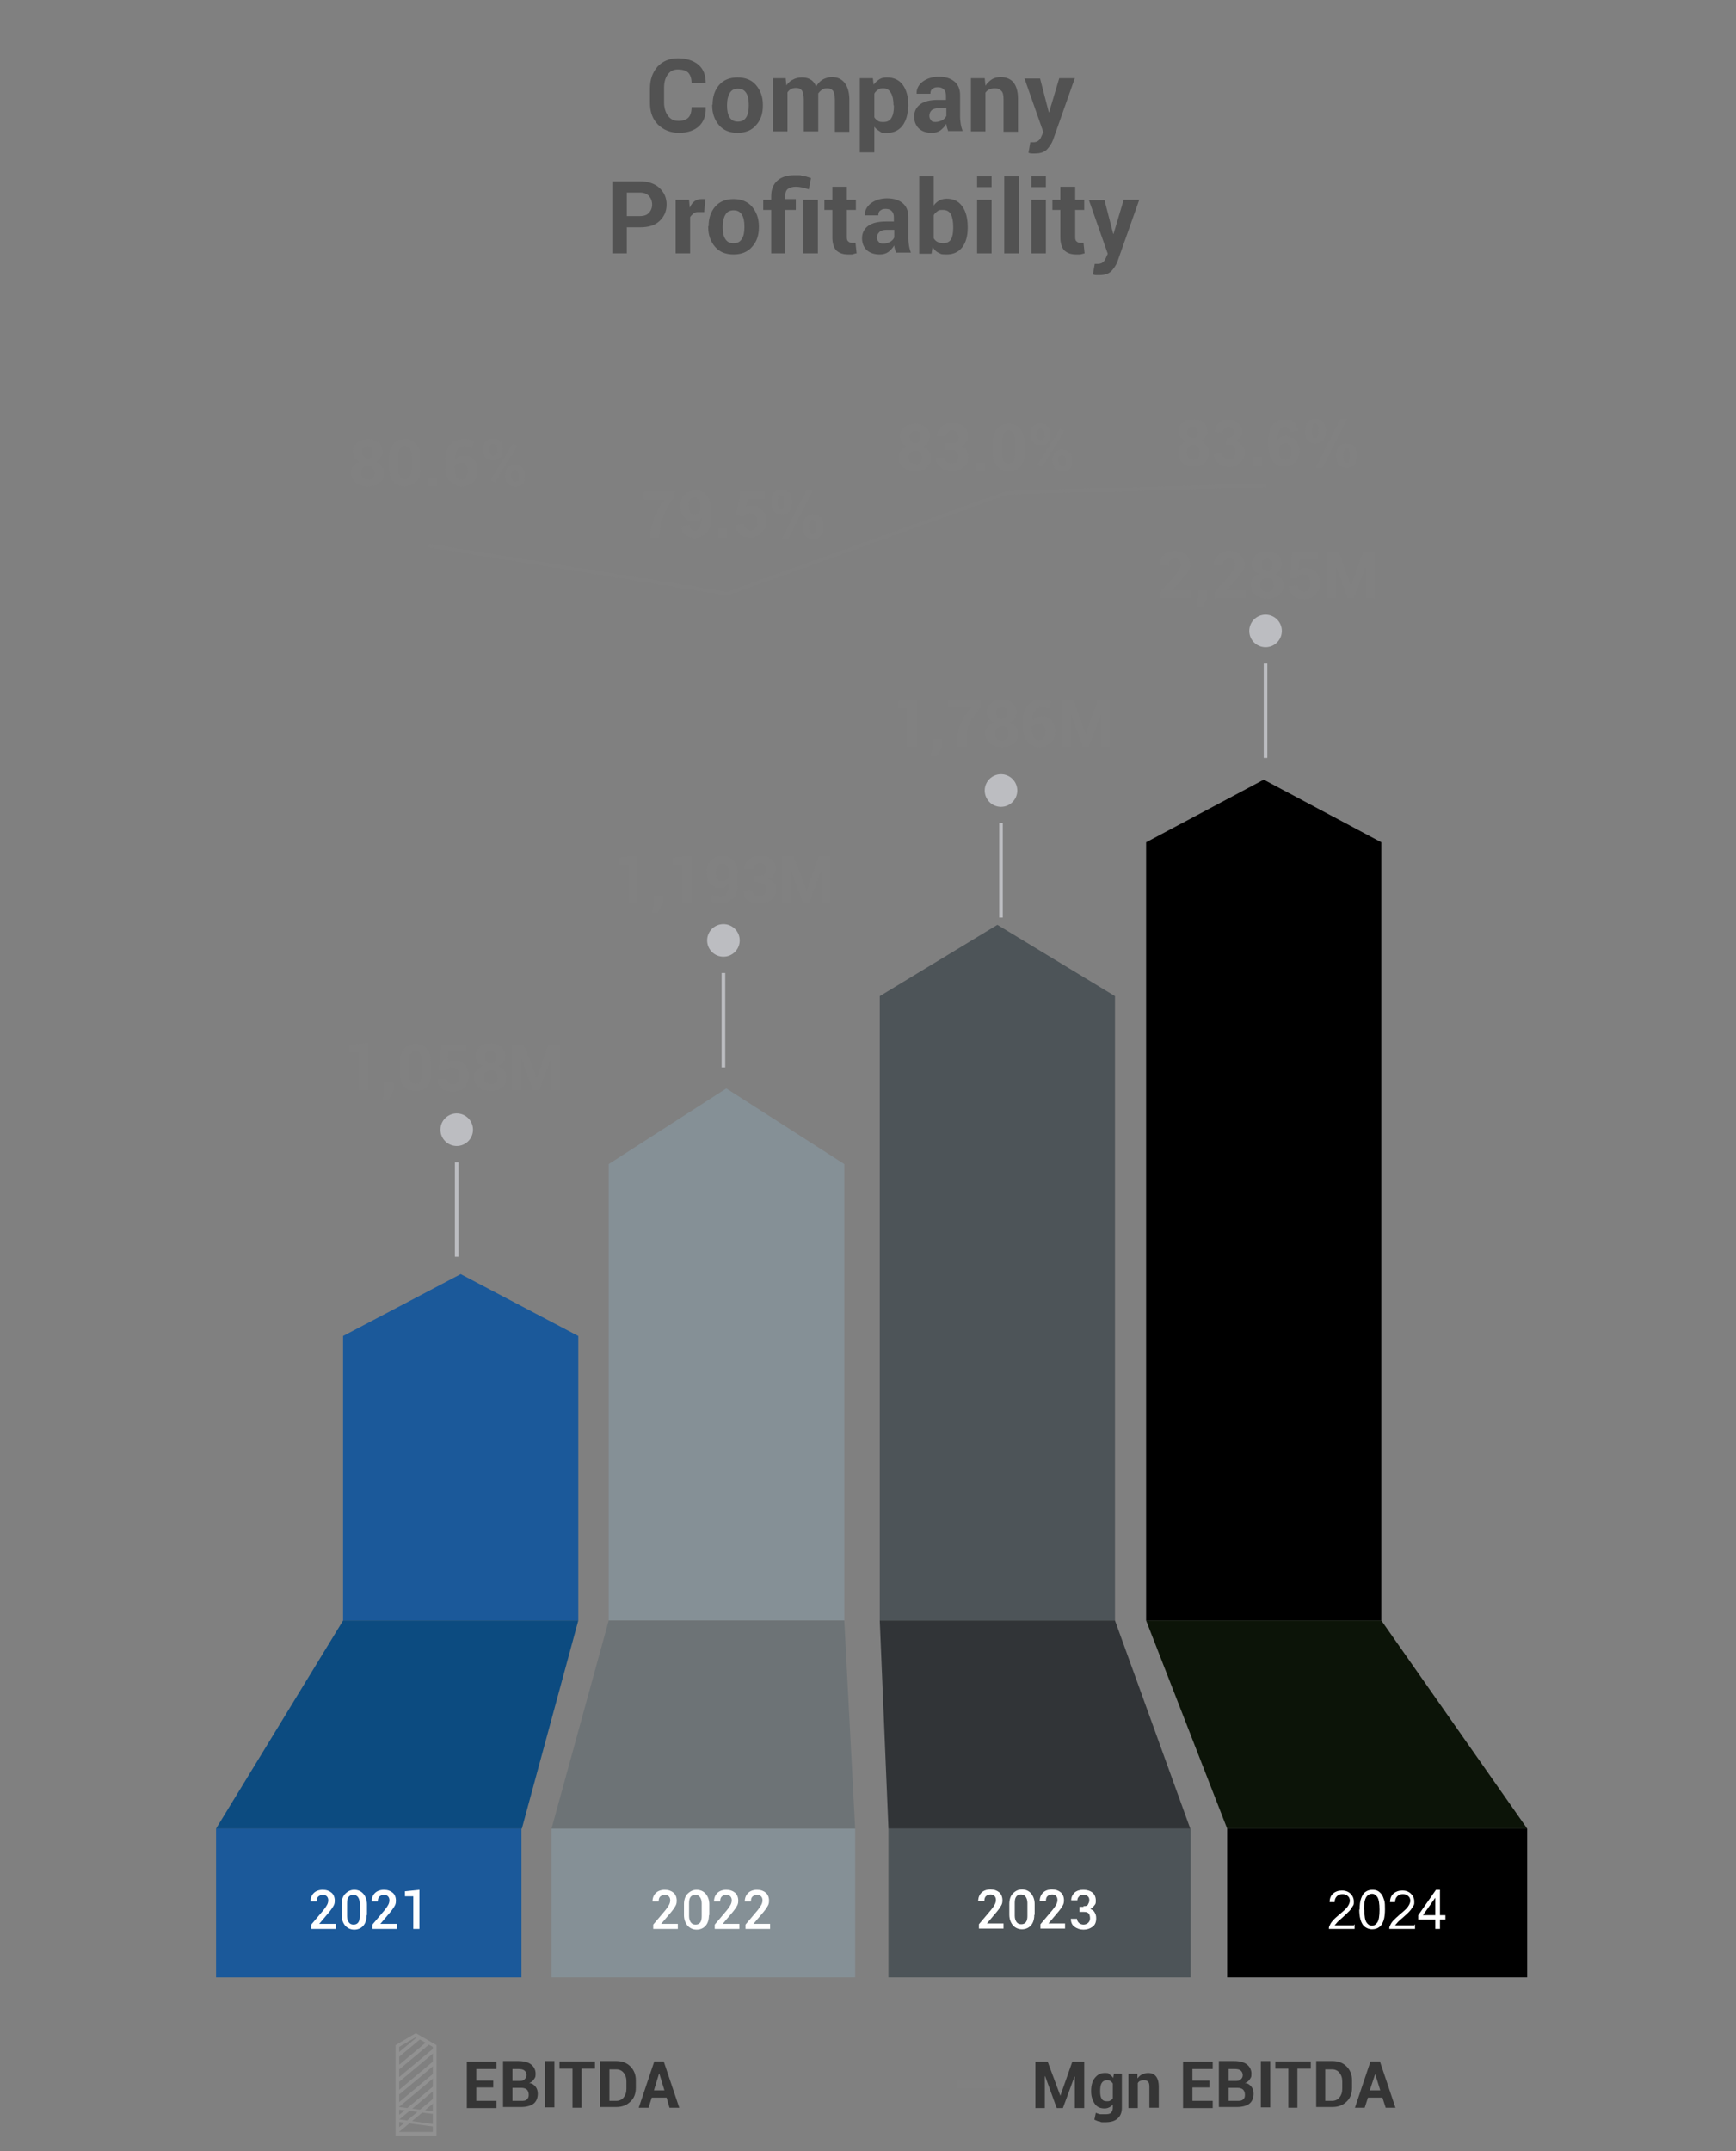 <?xml version="1.0" encoding="UTF-8"?>
<svg id="Layer_1" xmlns="http://www.w3.org/2000/svg" xmlns:xlink="http://www.w3.org/1999/xlink" version="1.1" viewBox="0 0 479.7 594.3">
  <rect x="0" y="0" width="479.7" height="594.3" fill="#808080" stroke="none"/>
  <!-- Generator: Adobe Illustrator 29.3.0, SVG Export Plug-In . SVG Version: 2.1.0 Build 146)  -->
  <defs>
    <style>
      .st0, .st1 {
        fill: none;
      }

      .st2 {
        fill: #1b599a;
      }

      .st3 {
        fill: #0c4b80;
      }

      .st4 {
        fill: #859096;
      }

      .st5 {
        fill: #bcbdc1;
      }

      .st6 {
        fill: #919191;
      }

      .st7 {
        fill: #525252;
      }

      .st8 {
        isolation: isolate;
      }

      .st9 {
        fill: #0c1408;
      }

      .st10 {
        clip-path: url(#clippath-1);
      }

      .st11 {
        clip-path: url(#clippath-3);
      }

      .st12 {
        clip-path: url(#clippath-4);
      }

      .st13 {
        clip-path: url(#clippath-2);
      }

      .st14 {
        clip-path: url(#clippath-7);
      }

      .st15 {
        clip-path: url(#clippath-6);
      }

      .st16 {
        clip-path: url(#clippath-8);
      }

      .st17 {
        clip-path: url(#clippath-5);
      }

      .st18 {
        fill: #fff;
      }

      .st19 {
        fill: #313437;
      }

      .st20 {
        fill: #818181;
      }

      .st21 {
        fill: #4d5458;
      }

      .st22 {
        fill: #353535;
      }

      .st23 {
        fill: #6d7376;
      }

      .st24 {
        clip-path: url(#clippath);
      }

      .st1 {
        stroke: #818181;
        stroke-miterlimit: 10;
      }
    </style>
    <clipPath id="clippath">
      <polygon class="st0" points="109.8 565.2 109.8 589.5 120.1 589.5 120.1 565.2 114.9 562.2 109.8 565.2"/>
    </clipPath>
    <clipPath id="clippath-1">
      <polygon class="st0" points="109.8 565.2 109.8 589.5 120.1 589.5 120.1 565.2 114.9 562.2 109.8 565.2"/>
    </clipPath>
    <clipPath id="clippath-2">
      <polygon class="st0" points="109.8 565.2 109.8 589.5 120.1 589.5 120.1 565.2 114.9 562.2 109.8 565.2"/>
    </clipPath>
    <clipPath id="clippath-3">
      <polygon class="st0" points="109.8 565.2 109.8 589.5 120.1 589.5 120.1 565.2 114.9 562.2 109.8 565.2"/>
    </clipPath>
    <clipPath id="clippath-4">
      <polygon class="st0" points="109.8 565.2 109.8 589.5 120.1 589.5 120.1 565.2 114.9 562.2 109.8 565.2"/>
    </clipPath>
    <clipPath id="clippath-5">
      <polygon class="st0" points="109.8 565.2 109.8 589.5 120.1 589.5 120.1 565.2 114.9 562.2 109.8 565.2"/>
    </clipPath>
    <clipPath id="clippath-6">
      <polygon class="st0" points="109.8 565.2 109.8 589.5 120.1 589.5 120.1 565.2 114.9 562.2 109.8 565.2"/>
    </clipPath>
    <clipPath id="clippath-7">
      <polygon class="st0" points="109.8 565.2 109.8 589.5 120.1 589.5 120.1 565.2 114.9 562.2 109.8 565.2"/>
    </clipPath>
    <clipPath id="clippath-8">
      <polygon class="st0" points="109.8 565.2 109.8 589.5 120.1 589.5 120.1 565.2 114.9 562.2 109.8 565.2"/>
    </clipPath>
  </defs>
  <g>
    <path class="st7" d="M195,29.8h0c.1,2.2-.6,3.9-1.9,5.1-1.3,1.2-3.2,1.8-5.5,1.8s-4.3-.8-5.8-2.3-2.2-3.5-2.2-6v-4c0-2.4.7-4.4,2.1-6,1.4-1.5,3.3-2.3,5.6-2.3s4.3.6,5.7,1.8c1.4,1.2,2,2.9,2,5h0c0,.1-3.9.1-3.9.1,0-1.3-.3-2.2-.9-2.9-.6-.6-1.6-.9-2.9-.9s-2.1.5-2.8,1.4c-.7,1-1,2.2-1,3.7v4c0,1.5.4,2.8,1.1,3.7.7,1,1.7,1.4,2.9,1.4s2.1-.3,2.7-.9c.6-.6.9-1.6.9-2.9h3.9v.2h0Z"/>
    <path class="st7" d="M196.9,28.9c0-2.2.6-4,1.8-5.4s2.9-2.1,5.1-2.1,3.9.7,5.1,2.1c1.2,1.4,1.9,3.2,1.9,5.4v.3c0,2.2-.6,4-1.9,5.4-1.2,1.4-2.9,2.1-5.1,2.1s-3.9-.7-5.1-2.1c-1.2-1.4-1.9-3.2-1.9-5.4v-.3h0ZM200.9,29.2c0,1.3.2,2.4.7,3.2.5.8,1.2,1.2,2.3,1.2s1.8-.4,2.3-1.2.7-1.9.7-3.2v-.3c0-1.3-.2-2.4-.7-3.2-.5-.8-1.2-1.2-2.3-1.2s-1.8.4-2.3,1.3-.7,1.9-.7,3.2v.2Z"/>
    <path class="st7" d="M217.1,21.6l.2,2c.5-.7,1.1-1.3,1.8-1.6.7-.4,1.5-.6,2.5-.6s1.8.2,2.4.6c.7.4,1.2,1.1,1.5,1.9.5-.8,1-1.4,1.8-1.9.7-.4,1.6-.7,2.6-.7,1.5,0,2.6.5,3.5,1.6.8,1,1.3,2.6,1.3,4.7v8.8h-4v-8.8c0-1.2-.2-2-.5-2.5-.4-.5-.9-.7-1.6-.7s-1.1.1-1.5.4-.7.6-1,1v10.5h-4v-8.8c0-1.2-.2-2-.5-2.5-.4-.5-.9-.7-1.6-.7s-1,.1-1.4.3c-.4.2-.7.5-1,.9v10.8h-4v-14.7h3.5Z"/>
    <path class="st7" d="M250.9,29.4c0,2.2-.5,3.9-1.5,5.3-1,1.3-2.4,2-4.2,2s-1.5,0-2.1-.4-1.1-.7-1.5-1.3v7.1h-4v-20.5h3.6l.2,1.8c.4-.6,1-1.1,1.6-1.5s1.3-.5,2.2-.5c1.8,0,3.3.7,4.3,2.1s1.5,3.3,1.5,5.6v.3h-.1ZM246.9,29.1c0-1.4-.2-2.5-.7-3.4s-1.2-1.3-2.1-1.3-1.1.1-1.5.4-.8.6-1,1.1v6.5c.2.4.6.7,1,1s.9.3,1.6.3c1,0,1.7-.4,2.1-1.1.5-.8.7-1.8.7-3.1v-.4s-.1,0-.1,0Z"/>
    <path class="st7" d="M262.1,36.4c-.1-.3-.3-.7-.4-1.1-.1-.4-.2-.8-.2-1.1-.4.7-1,1.3-1.6,1.8-.7.5-1.5.7-2.4.7-1.6,0-2.7-.4-3.6-1.2-.8-.8-1.3-1.9-1.3-3.3s.6-2.6,1.7-3.4c1.1-.8,2.7-1.2,4.9-1.2h2.2v-1.2c0-.7-.2-1.3-.6-1.7-.4-.4-.9-.6-1.7-.6s-1.1.2-1.5.5-.5.7-.5,1.3h-3.8c-.1-1.3.5-2.4,1.6-3.3,1.2-.9,2.7-1.4,4.5-1.4s3.2.4,4.3,1.3c1.1.9,1.6,2.2,1.6,3.8v6.1c0,.7.1,1.3.2,2,.1.6.3,1.2.5,1.8h-3.9v.2h0ZM258.5,33.7c.7,0,1.3-.2,1.9-.5.5-.3.9-.7,1.1-1.2v-2.1h-2.2c-.8,0-1.5.2-1.9.6s-.6.9-.6,1.5.2.9.5,1.2c.1.4.6.5,1.2.5Z"/>
    <path class="st7" d="M272.1,21.6l.2,2.1c.5-.8,1.1-1.3,1.8-1.8.7-.4,1.5-.6,2.4-.6,1.5,0,2.7.5,3.5,1.4.8,1,1.3,2.5,1.3,4.6v9.1h-4v-9.1c0-1.1-.2-1.8-.6-2.2-.4-.4-.9-.7-1.7-.7s-1.1.1-1.6.3c-.5.2-.8.5-1.1.9v10.7h-4v-14.7h3.8Z"/>
    <path class="st7" d="M289.6,30.2l.2.8h.1l2.8-9.4h4.3l-6,17c-.4,1.1-1,1.9-1.7,2.7-.7.7-1.8,1.1-3.2,1.1s-.7,0-.9,0-.6,0-1-.2l.5-2.9c.1,0,.2,0,.4,0h.4c.7,0,1.2-.2,1.5-.5.4-.3.6-.7.8-1.2l.5-1.1-5.2-14.8h4.3l2.2,8.5Z"/>
    <path class="st7" d="M173.2,62.8v7.2h-4v-19.9h7.6c2.3,0,4.1.6,5.4,1.8,1.3,1.2,2,2.7,2,4.6s-.7,3.4-2,4.6c-1.3,1.2-3.1,1.7-5.4,1.7,0,0-3.6,0-3.6,0ZM173.2,59.7h3.6c1.1,0,2-.3,2.5-.9.6-.6.9-1.4.9-2.3s-.3-1.7-.9-2.4c-.6-.6-1.4-.9-2.5-.9h-3.6v6.5Z"/>
    <path class="st7" d="M194.6,58.6h-1.5c-.6,0-1.1,0-1.5.4s-.7.6-.9,1v10h-4v-14.8h3.7l.2,2.2c.3-.8.8-1.4,1.3-1.8.6-.4,1.2-.6,1.9-.6h.6c.2,0,.3,0,.5,0l-.3,3.5Z"/>
    <path class="st7" d="M195.8,62.5c0-2.2.6-4,1.8-5.4s2.9-2.1,5.1-2.1,3.9.7,5.1,2.1c1.2,1.4,1.9,3.2,1.9,5.4v.3c0,2.2-.6,4-1.9,5.4-1.2,1.4-2.9,2.1-5.1,2.1s-3.9-.7-5.1-2.1c-1.2-1.4-1.9-3.2-1.9-5.4v-.3h0ZM199.7,62.8c0,1.3.2,2.4.7,3.2s1.2,1.2,2.3,1.2,1.8-.4,2.3-1.2.7-1.9.7-3.2v-.3c0-1.3-.2-2.4-.7-3.2s-1.2-1.2-2.3-1.2-1.8.4-2.3,1.3-.7,1.9-.7,3.2v.2Z"/>
    <path class="st7" d="M213.1,70v-12h-2.2v-2.8h2.2v-1c0-1.9.6-3.3,1.7-4.3,1.1-1,2.7-1.5,4.8-1.5s1.4,0,2.1.2c.7,0,1.5.3,2.4.6l-.6,3.1c-.7-.2-1.3-.4-1.8-.5s-1.2-.2-1.9-.2-1.6.2-2.1.6c-.5.4-.7,1-.7,1.8v1h2.9v3h-2.9v12h-3.9ZM226,70h-4v-14.8h4v14.8Z"/>
    <path class="st7" d="M234,51.6v3.6h2.5v2.8h-2.5v7.5c0,.6.1,1,.4,1.2.2.2.6.4,1,.4h.5c.2,0,.3,0,.5,0l.3,2.9c-.4,0-.8.2-1.2.3-.4,0-.8,0-1.2,0-1.4,0-2.4-.4-3.2-1.1-.7-.8-1.1-2-1.1-3.6v-7.6h-2.2v-2.8h2.2v-3.6s4,0,4,0Z"/>
    <path class="st7" d="M247.7,70c-.1-.3-.3-.7-.4-1.1-.1-.4-.2-.8-.2-1.1-.4.7-1,1.3-1.6,1.8-.7.5-1.5.7-2.4.7-1.5,0-2.7-.4-3.6-1.2-.8-.8-1.3-1.9-1.3-3.3s.6-2.6,1.7-3.4c1.1-.8,2.7-1.2,4.9-1.2h2.2v-1.2c0-.7-.2-1.3-.6-1.7-.4-.4-.9-.6-1.7-.6s-1.1.2-1.5.5-.5.7-.5,1.3h-3.7c-.1-1.3.5-2.4,1.6-3.3,1.2-.9,2.7-1.4,4.5-1.4s3.2.4,4.3,1.3c1.1.9,1.6,2.2,1.6,3.8v6.1c0,.7.1,1.3.2,2,.1.6.3,1.2.5,1.8h-4v.2h0ZM244.1,67.3c.7,0,1.3-.2,1.9-.5.5-.3.9-.7,1.1-1.2v-2.1h-2.2c-.8,0-1.5.2-1.9.6-.4.4-.7.9-.7,1.5s.2.9.5,1.2c.2.4.7.5,1.3.5Z"/>
    <path class="st7" d="M267.4,63c0,2.2-.5,4-1.5,5.3s-2.4,2-4.3,2-1.6-.2-2.3-.5-1.2-.9-1.6-1.6l-.3,1.9h-3.4v-21.4h4v8.1c.4-.6.9-1,1.5-1.4.6-.3,1.3-.5,2.1-.5,1.9,0,3.3.7,4.3,2.1,1,1.4,1.5,3.3,1.5,5.7v.3ZM263.4,62.7c0-1.4-.2-2.6-.6-3.4-.4-.8-1.1-1.3-2.2-1.3s-1.1,0-1.6.4c-.4.3-.8.6-1,1.1v6.3c.2.4.6.8,1,1s1,.4,1.6.4c1,0,1.8-.4,2.2-1.1s.6-1.8.6-3.1v-.3Z"/>
    <path class="st7" d="M274,51.7h-4v-3h4v3ZM274,70h-4v-14.8h4v14.8Z"/>
    <path class="st7" d="M281.5,70h-4v-21.3h4v21.3Z"/>
    <path class="st7" d="M289,51.7h-4v-3h4v3ZM289,70h-4v-14.8h4v14.8Z"/>
    <path class="st7" d="M297.1,51.6v3.6h2.5v2.8h-2.5v7.5c0,.6.1,1,.4,1.2.2.2.6.4.9.4h.5c.2,0,.3,0,.5,0l.3,2.9-1.2.3c-.4,0-.8,0-1.2,0-1.4,0-2.4-.4-3.2-1.1-.7-.8-1.1-2-1.1-3.6v-7.6h-2.2v-2.8h2.2v-3.6s4.1,0,4.1,0Z"/>
    <path class="st7" d="M307.4,63.8l.2.8h.1l2.8-9.4h4.3l-6,17c-.4,1.1-1,1.9-1.7,2.7-.7.7-1.8,1.1-3.2,1.1s-.6,0-.9,0-.6,0-1-.2l.5-2.9c.1,0,.2,0,.4,0h.4c.7,0,1.2-.2,1.5-.5.4-.3.6-.7.8-1.2l.5-1.1-5.2-14.8h4.3l2.2,8.5Z"/>
  </g>
  <g class="st8">
    <path class="st22" d="M136.3,576.7h-4.7v3.7h5.6v2h-8.2v-12.8h8.2v2h-5.6v3.2h4.7v1.9h0Z"/>
    <path class="st22" d="M139,582.2v-12.8h4.2c1.5,0,2.7.3,3.5.9.8.6,1.3,1.5,1.3,2.6s-.2,1.1-.5,1.6-.8.8-1.3,1c.8,0,1.4.5,1.8,1s.6,1.2.6,1.9c0,1.2-.4,2.2-1.2,2.8s-2,.9-3.4.9h-5ZM141.6,574.9h1.7c.7,0,1.2,0,1.6-.4s.6-.7.6-1.2-.2-1-.6-1.3-.9-.4-1.7-.4h-1.6v3.3ZM141.6,576.7v3.7h2.4c.7,0,1.2,0,1.6-.4s.5-.7.5-1.3-.2-1.1-.5-1.4-.9-.5-1.6-.5h-2.4Z"/>
    <path class="st22" d="M153.2,582.2h-2.6v-12.8h2.6v12.8Z"/>
    <path class="st22" d="M164.4,571.5h-3.7v10.8h-2.5v-10.8h-3.6v-2h9.8v2Z"/>
    <path class="st22" d="M165.8,582.2v-12.8h4.5c1.6,0,2.9.5,3.9,1.5s1.5,2.3,1.5,3.8v2.1c0,1.6-.5,2.9-1.5,3.8-1,1-2.3,1.5-3.9,1.5h-4.5ZM168.4,571.5v8.9h1.9c.8,0,1.5-.3,2-.9.5-.6.8-1.4.8-2.4v-2.1c0-1-.3-1.8-.8-2.4s-1.2-.9-2-.9h-1.9v-.2Z"/>
    <path class="st22" d="M184.2,579.5h-4.1l-.9,2.8h-2.7l4.3-12.8h2.6l4.3,12.8h-2.7l-.8-2.8ZM180.7,577.5h2.9l-1.4-4.6h-.1l-1.4,4.6Z"/>
  </g>
  <g class="st8">
    <path class="st22" d="M293,579h0l3.3-9.4h3.3v12.8h-2.6v-8.7h-.1l-3.2,8.7h-1.7l-3.2-8.8h-.1v8.8h-2.6v-12.8h3.4l3.5,9.4Z"/>
    <path class="st22" d="M301.5,577.7c0-1.5.3-2.7,1-3.6s1.6-1.4,2.7-1.4,1,0,1.4.4c.4.3.8.6,1,1l.2-1.2h2.2v9.5c0,1.2-.4,2.2-1.2,2.9-.8.7-1.9,1-3.4,1s-1,0-1.5-.2c-.5,0-1-.3-1.5-.5l.4-1.9c.4.2.8.3,1.2.4.4,0,.9,0,1.4,0s1.2,0,1.6-.4c.3-.3.5-.8.5-1.4v-.9c-.3.4-.6.6-1,.8s-.8.3-1.3.3c-1.2,0-2.1-.4-2.7-1.3-.6-.9-1-2-1-3.4v-.2h0ZM304,577.8c0,.8.1,1.5.4,2s.7.7,1.4.7.7,0,1-.2c.3,0,.5-.4.7-.6v-4.1c-.2-.3-.4-.5-.7-.7-.3-.2-.6-.2-1-.2-.6,0-1.1.3-1.4.8s-.4,1.3-.4,2.3h0Z"/>
    <path class="st22" d="M314.3,572.8v1.4c.4-.5.8-.9,1.3-1.1s1-.4,1.6-.4c1,0,1.7.3,2.2.9s.8,1.6.8,2.9v5.8h-2.6v-5.8c0-.7-.1-1.2-.4-1.4-.2-.3-.6-.4-1.1-.4s-.7,0-1,.2c-.3,0-.5.3-.7.6v6.9h-2.6v-9.5h2.5Z"/>
    <path class="st22" d="M334.2,576.7h-4.7v3.7h5.6v2h-8.2v-12.8h8.2v2h-5.6v3.2h4.7v1.9Z"/>
    <path class="st22" d="M336.8,582.2v-12.8h4.2c1.5,0,2.7.3,3.5.9.8.6,1.3,1.5,1.3,2.6s-.2,1.1-.5,1.6-.8.8-1.3,1c.8,0,1.4.5,1.8,1s.6,1.2.6,1.9c0,1.2-.4,2.2-1.2,2.8-.8.6-2,.9-3.4.9h-5ZM339.5,574.9h1.7c.7,0,1.2,0,1.6-.4.4-.3.6-.7.6-1.2s-.2-1-.6-1.3-.9-.4-1.7-.4h-1.6v3.3ZM339.5,576.7v3.7h2.4c.7,0,1.2,0,1.6-.4.4-.3.5-.7.5-1.3s-.2-1.1-.5-1.4-.9-.5-1.6-.5h-2.4Z"/>
    <path class="st22" d="M351,582.2h-2.6v-12.8h2.6v12.8Z"/>
    <path class="st22" d="M362.2,571.5h-3.7v10.8h-2.5v-10.8h-3.6v-2h9.8v2h0Z"/>
    <path class="st22" d="M363.7,582.2v-12.8h4.5c1.6,0,2.9.5,3.9,1.5s1.5,2.3,1.5,3.8v2.1c0,1.6-.5,2.9-1.5,3.8-1,1-2.3,1.5-3.9,1.5h-4.5ZM366.2,571.5v8.9h1.9c.8,0,1.5-.3,2-.9.5-.6.8-1.4.8-2.4v-2.1c0-1-.3-1.8-.8-2.4s-1.2-.9-2-.9h-1.9v-.2Z"/>
    <path class="st22" d="M382,579.5h-4l-.9,2.8h-2.7l4.3-12.8h2.6l4.3,12.8h-2.7l-.9-2.8ZM378.5,577.5h2.9l-1.4-4.5h0l-1.5,4.5Z"/>
  </g>
  <rect class="st20" x="264.2" y="574.9" width="14.8" height="2"/>
  <g>
    <path class="st6" d="M120.6,590h-11.3v-25l5.6-3.3,5.7,3.3s0,25,0,25ZM110.3,589h9.3v-23.5l-4.7-2.7-4.6,2.7s0,23.5,0,23.5Z"/>
    <g>
      <g class="st24">
        <rect class="st6" x="108.2" y="563.4" width="13.4" height="1" transform="translate(-334.7 204.6) rotate(-39.9)"/>
      </g>
      <g class="st10">
        <rect class="st6" x="108.2" y="566.9" width="13.4" height="1" transform="translate(-336.9 205.4) rotate(-39.9)"/>
      </g>
      <g class="st13">
        <rect class="st6" x="108.2" y="570.3" width="13.4" height="1" transform="translate(-339.1 206.2) rotate(-39.9)"/>
      </g>
      <g class="st11">
        <rect class="st6" x="108.2" y="573.8" width="13.4" height="1" transform="translate(-341.3 207) rotate(-39.9)"/>
      </g>
      <g class="st12">
        <rect class="st6" x="108.2" y="577.2" width="13.4" height="1" transform="translate(-343.5 207.8) rotate(-39.9)"/>
      </g>
      <g class="st17">
        <rect class="st6" x="108.2" y="580.7" width="13.4" height="1" transform="translate(-345.7 208.6) rotate(-39.9)"/>
      </g>
      <g class="st15">
        <rect class="st6" x="108.2" y="584.1" width="13.4" height="1" transform="translate(-347.9 209.4) rotate(-39.9)"/>
      </g>
      <g class="st14">
        <polygon class="st6" points="109.4 582 119.7 583.3 120.3 584.1 110 582.8 109.4 582"/>
      </g>
      <g class="st16">
        <polygon class="st6" points="109.4 585.4 119.7 586.8 120.4 587.6 110.1 586.2 109.4 585.4"/>
      </g>
    </g>
  </g>
  <g>
    <polygon points="316.7 232.7 316.7 447.7 381.7 447.7 381.7 232.7 349.2 215.4 316.7 232.7"/>
    <polygon class="st4" points="168.2 321.6 168.2 447.7 233.3 447.7 233.3 321.6 200.7 300.7 168.2 321.6"/>
    <polygon class="st2" points="94.8 369.1 94.8 447.7 159.8 447.7 159.8 369.1 127.3 352 94.8 369.1"/>
    <polygon class="st21" points="243.1 275.2 243.1 447.7 308.1 447.7 308.1 275.2 275.6 255.5 243.1 275.2"/>
  </g>
  <polygon class="st3" points="59.7 505.2 144.2 505.2 159.8 447.7 94.8 447.7 59.7 505.2"/>
  <polygon class="st23" points="152.4 505.2 236.3 505.2 233.3 447.7 168.2 447.7 152.4 505.2"/>
  <polygon class="st19" points="245.5 505.2 328.9 505.2 308.1 447.7 243.1 447.7 245.5 505.2"/>
  <polygon class="st9" points="339.1 505.2 422 505.2 381.7 447.7 316.7 447.7 339.1 505.2"/>
  <rect class="st2" x="59.7" y="505.2" width="84.4" height="41.1"/>
  <rect class="st4" x="152.4" y="505.2" width="83.9" height="41.1"/>
  <rect class="st21" x="245.5" y="505.2" width="83.5" height="41.1"/>
  <rect x="339.1" y="505.2" width="82.9" height="41.1"/>
  <g>
    <circle class="st5" cx="126.2" cy="312.1" r="4.5"/>
    <rect class="st5" x="125.7" y="321.1" width="1" height="26.1"/>
  </g>
  <g>
    <circle class="st5" cx="199.9" cy="259.8" r="4.5"/>
    <rect class="st5" x="199.4" y="268.8" width="1" height="26.1"/>
  </g>
  <g>
    <circle class="st5" cx="276.6" cy="218.4" r="4.5"/>
    <rect class="st5" x="276.1" y="227.4" width="1" height="26.1"/>
  </g>
  <g>
    <circle class="st5" cx="349.7" cy="174.3" r="4.5"/>
    <rect class="st5" x="349.2" y="183.3" width="1" height="26.1"/>
  </g>
  <g class="st8">
    <path class="st20" d="M101.7,301.3h-2.6v-10.6h-2.6v-2l5.2-.5v13.1h0Z"/>
    <path class="st20" d="M108.7,301.2l-1.4,2.8h-1.7l.6-2.8v-2h2.5v2h0Z"/>
    <path class="st20" d="M119.2,296.7c0,1.5-.4,2.7-1.2,3.5s-1.8,1.3-3.1,1.3-2.4-.4-3.2-1.3-1.2-2-1.2-3.5v-3.5c0-1.5.4-2.7,1.2-3.5s1.8-1.3,3.1-1.3,2.3.4,3.1,1.3c.8.9,1.2,2,1.2,3.5v3.5h0ZM116.6,292.9c0-.8-.2-1.5-.5-1.9s-.7-.7-1.3-.7-1,.2-1.3.7-.5,1.1-.5,1.9v4c0,.8.2,1.5.5,1.9s.8.7,1.3.7,1-.2,1.3-.7c.3-.4.5-1.1.5-1.9v-4Z"/>
    <path class="st20" d="M121.2,295.7l.7-7.2h7.1v2.1h-5l-.4,3c.2-.2.5-.3.9-.4.4-.1.8-.2,1.2-.2,1.2,0,2.1.4,2.8,1.1.7.8,1,1.8,1,3.2s-.4,2.3-1.1,3.1c-.7.8-1.8,1.2-3.3,1.2s-2.2-.3-3-.9-1.2-1.5-1.2-2.6h2.5c0,.4.2.8.5,1.1.3.3.7.4,1.3.4s1.1-.2,1.3-.6.4-1,.4-1.7-.2-1.3-.5-1.8c-.3-.4-.8-.7-1.4-.7s-.9.1-1.1.3c-.2.2-.4.4-.6.7h-2.1Z"/>
    <path class="st20" d="M139.6,291.8c0,.6-.2,1.2-.5,1.7s-.8.9-1.4,1.1c.7.3,1.3.7,1.7,1.2s.6,1.2.6,1.8c0,1.2-.4,2.1-1.2,2.8s-1.9,1-3.2,1-2.4-.3-3.3-1c-.9-.7-1.3-1.6-1.3-2.8s.2-1.3.6-1.8,1-.9,1.7-1.2c-.6-.3-1.1-.7-1.4-1.1-.3-.4-.5-1.1-.5-1.7,0-1.1.4-2,1.2-2.6s1.8-.9,3-.9,2.1.3,2.9.9c.7.6,1.1,1.5,1.1,2.6ZM137.5,297.6c0-.6-.2-1-.5-1.4-.4-.4-.8-.5-1.3-.5s-1.1.2-1.4.5c-.4.4-.6.8-.6,1.4s.2,1,.6,1.4.9.5,1.5.5,1-.2,1.3-.5c.2-.3.4-.8.4-1.4ZM137,291.9c0-.5-.1-.9-.4-1.2-.3-.3-.6-.4-1-.4s-.9.1-1.2.4c-.3.3-.4.7-.4,1.2s.1.9.4,1.3c.3.3.7.5,1.2.5s.8-.2,1-.5.4-.7.4-1.3Z"/>
    <path class="st20" d="M148.3,297.9h0l3.3-9.4h3.3v12.8h-2.6v-8.7h-.1l-3.2,8.7h-1.7l-3.2-8.8h-.1v8.8h-2.6v-12.8h3.4l3.5,9.4Z"/>
  </g>
  <g class="st8">
    <path class="st20" d="M105.7,124.8c0,.6-.2,1.2-.5,1.7s-.8.9-1.4,1.1c.7.3,1.3.7,1.7,1.2s.6,1.2.6,1.8c0,1.2-.4,2.1-1.2,2.8s-1.9,1-3.2,1-2.4-.3-3.3-1c-.9-.7-1.3-1.6-1.3-2.8s.2-1.3.6-1.8,1-.9,1.7-1.2c-.6-.3-1.1-.7-1.4-1.1-.3-.4-.5-1.1-.5-1.7,0-1.1.4-2,1.2-2.6s1.8-.9,3-.9,2.1.3,2.9.9c.7.6,1.1,1.5,1.1,2.6ZM103.5,130.6c0-.6-.2-1-.5-1.4-.4-.4-.8-.5-1.3-.5s-1.1.2-1.4.5c-.4.4-.6.8-.6,1.4s.2,1,.6,1.4c.4.4.9.5,1.5.5s1-.2,1.3-.5.4-.8.4-1.4ZM103.1,124.9c0-.5-.1-.9-.4-1.2s-.6-.4-1-.4-.9.1-1.2.4-.4.7-.4,1.2.1.9.4,1.3c.3.3.7.5,1.2.5s.8-.2,1-.5.4-.8.4-1.3Z"/>
    <path class="st20" d="M116.2,129.6c0,1.5-.4,2.7-1.2,3.5s-1.8,1.3-3.1,1.3-2.4-.4-3.2-1.3c-.8-.9-1.2-2-1.2-3.5v-3.5c0-1.5.4-2.7,1.2-3.5s1.8-1.3,3.1-1.3,2.3.4,3.1,1.3c.8.9,1.2,2,1.2,3.5v3.5h0ZM113.7,125.8c0-.8-.2-1.5-.5-1.9s-.7-.7-1.3-.7-1,.2-1.3.7-.5,1.1-.5,1.9v4c0,.8.2,1.5.5,1.9s.8.7,1.3.7,1-.2,1.3-.7c.3-.4.5-1.1.5-1.9v-4Z"/>
    <path class="st20" d="M120.8,134.3h-2.6v-2.2h2.6v2.2Z"/>
    <path class="st20" d="M128.2,121.3c.5,0,1,0,1.4.1s.8.2,1.3.4l-.5,1.9c-.4-.1-.8-.2-1.1-.3s-.7-.1-1.1-.1c-.8,0-1.4.3-1.8.9-.4.6-.7,1.4-.7,2.4v.4c.3-.3.7-.6,1.2-.8s1-.3,1.6-.3c1.1,0,2,.4,2.6,1.2s.9,1.8.9,3-.4,2.3-1.2,3.1-1.8,1.2-3.1,1.2-2.4-.5-3.3-1.4c-.9-.9-1.3-2.2-1.3-3.8v-2.7c0-1.6.5-2.9,1.4-3.9,1-.8,2.2-1.3,3.7-1.3ZM127.6,127.9c-.5,0-.9.1-1.2.2-.3.2-.6.4-.8.6v.7c0,1,.2,1.7.5,2.3s.8.8,1.4.8,1-.2,1.3-.7c.3-.4.5-1,.5-1.7s-.2-1.3-.5-1.7-.6-.5-1.2-.5Z"/>
    <path class="st20" d="M133.5,123.9c0-.8.2-1.4.7-1.9s1.2-.8,2-.8,1.6.3,2.1.8.7,1.1.7,1.9v.7c0,.8-.2,1.4-.7,1.9s-1.2.7-2,.7-1.6-.2-2.1-.7-.7-1.1-.7-1.9v-.7ZM135.2,124.6c0,.3.1.6.3.9.2.2.5.3.8.3s.6-.1.8-.3.3-.5.3-.9v-.7c0-.3-.1-.6-.3-.9-.2-.2-.5-.4-.8-.4s-.6.1-.8.4c-.2.2-.3.5-.3.9v.7ZM136.7,133.3l-1.2-.7,6.2-10,1.2.7-6.2,10ZM139.6,131.1c0-.8.2-1.4.7-1.9s1.2-.8,2-.8,1.6.3,2.1.8.7,1.1.7,1.9v.7c0,.8-.2,1.4-.7,1.9s-1.2.7-2,.7-1.6-.2-2.1-.8c-.5-.5-.7-1.1-.7-1.9v-.6ZM141.3,131.8c0,.3.1.6.3.9.2.2.5.4.8.4s.7-.1.8-.3c.2-.2.2-.5.2-.9v-.7c0-.3-.1-.6-.3-.9-.2-.2-.5-.4-.8-.4s-.6.1-.8.4c-.2.2-.3.5-.3.9v.6h.1Z"/>
  </g>
  <g class="st8">
    <path class="st20" d="M327.6,121.8c-.6-.3-1.1-.6-1.4-1.1-.3-.5-.4-1-.4-1.6,0-1,.3-1.8,1-2.4s1.6-.9,2.9-.9,2.2.3,2.9.9,1,1.4,1,2.4-.2,1.1-.5,1.6c-.3.5-.7.8-1.3,1.1.7.3,1.3.7,1.6,1.3s.6,1.2.6,1.9c0,1.2-.4,2.2-1.1,2.9s-1.8,1.1-3,1.1-2.1-.3-2.9-.9c-.9-.7-1.4-1.7-1.4-3s.2-1.3.5-1.9c.3-.6.9-1,1.6-1.3ZM327.9,124.9c0,.7.2,1.2.5,1.6s.8.6,1.3.6.9-.2,1.3-.5.5-.9.5-1.6-.2-1.1-.5-1.5-.8-.5-1.3-.5-1.1.2-1.3.6-.4.9-.4,1.4ZM328.1,119.4c0,.5.1.9.4,1.2s.6.4,1.1.4.8-.1,1.1-.4c.3-.3.4-.7.4-1.2s-.1-.8-.4-1.1c-.3-.3-.6-.4-1.1-.4s-.9.1-1.1.4-.4.7-.4,1.1Z"/>
    <path class="st20" d="M335.4,125.4l2.4-.3c0,.6.3,1.1.6,1.4s.7.5,1.2.5.9-.2,1.3-.6.5-.9.5-1.6-.2-1.1-.5-1.5-.7-.5-1.2-.5-.7,0-1.1.2l.3-2c.7,0,1.2-.1,1.5-.4.4-.3.5-.7.5-1.2s-.1-.8-.4-1-.6-.4-1-.4-.8.1-1.1.4-.5.7-.5,1.3l-2.3-.4c.2-.8.4-1.4.7-1.9.3-.5.8-.8,1.3-1.1s1.2-.4,1.9-.4c1.2,0,2.2.4,2.9,1.2.6.6.9,1.3.9,2.1,0,1.1-.6,2-1.9,2.7.7.2,1.3.5,1.8,1.1s.7,1.2.7,2c0,1.1-.4,2.1-1.2,2.9s-1.9,1.2-3.1,1.2-2.1-.3-2.9-1c-.8-.7-1.2-1.5-1.3-2.6Z"/>
    <path class="st20" d="M346.1,128.8v-2.5h2.5v2.5h-2.5Z"/>
    <path class="st20" d="M358.9,119.1l-2.4.3c0-.5-.2-.9-.5-1.1s-.6-.4-1-.4-1,.2-1.3.7-.6,1.4-.7,2.9c.6-.7,1.4-1.1,2.3-1.1s1.9.4,2.7,1.2,1.1,1.8,1.1,3-.4,2.4-1.2,3.2-1.8,1.2-3,1.2-2.4-.5-3.2-1.5c-.8-1-1.3-2.7-1.3-5s.4-4.1,1.3-5.1,2-1.6,3.4-1.6,1.8.3,2.4.8,1,1.3,1.2,2.4ZM353.3,124.5c0,.8.2,1.4.6,1.9s.8.7,1.3.7.8-.2,1.1-.5.5-.9.5-1.8-.2-1.5-.5-1.8-.7-.6-1.2-.6-.9.2-1.2.6c-.3.4-.5.9-.5,1.6Z"/>
    <path class="st20" d="M360.6,119.1c0-1.2.3-2,.8-2.6s1.2-.8,2.1-.8,1.6.3,2.1.8c.5.6.8,1.4.8,2.6s-.3,2-.8,2.6-1.2.8-2.1.8-1.6-.3-2.1-.8c-.5-.6-.8-1.4-.8-2.6ZM362.5,119.1c0,.8,0,1.4.3,1.7.1.2.3.3.6.3s.5-.1.6-.3c.2-.3.3-.8.3-1.7s0-1.4-.3-1.7c-.1-.2-.4-.3-.6-.3s-.5.1-.6.3c-.2.3-.3.8-.3,1.7ZM365.3,129.3h-1.8l6.9-13.6h1.8l-6.8,13.6ZM369.2,125.9c0-1.2.3-2,.8-2.6s1.2-.8,2.1-.8,1.6.3,2.1.8.8,1.4.8,2.6-.3,2-.8,2.6-1.2.8-2.1.8-1.6-.3-2.1-.8-.8-1.4-.8-2.6ZM371.2,125.9c0,.8,0,1.4.3,1.7.1.2.3.3.6.3s.5-.1.6-.3c.2-.3.3-.8.3-1.7s0-1.4-.3-1.7c-.1-.2-.4-.3-.6-.3s-.5.1-.6.3c-.2.3-.3.8-.3,1.7Z"/>
  </g>
  <g>
    <path class="st20" d="M256.9,120.6c0,.6-.2,1.2-.5,1.7s-.8.9-1.4,1.1c.7.3,1.3.7,1.7,1.2.4.5.6,1.2.6,1.8,0,1.2-.4,2.1-1.2,2.8-.8.7-1.9,1-3.2,1s-2.4-.3-3.3-1-1.3-1.6-1.3-2.8.2-1.3.6-1.8,1-.9,1.7-1.2c-.6-.3-1.1-.7-1.4-1.1-.3-.5-.5-1.1-.5-1.7,0-1.1.4-2,1.2-2.6.8-.6,1.8-.9,3-.9s2.1.3,2.9.9c.8.6,1.1,1.5,1.1,2.6ZM254.8,126.4c0-.6-.2-1-.5-1.4-.4-.4-.8-.5-1.3-.5s-1.1.2-1.4.5c-.4.4-.6.8-.6,1.4s.2,1,.6,1.4c.4.3.9.5,1.5.5s1-.2,1.3-.5.4-.9.4-1.4ZM254.4,120.7c0-.5-.1-.9-.4-1.2s-.6-.4-1-.4-.9.1-1.2.4c-.3.3-.4.7-.4,1.2s.1.9.4,1.3c.3.3.7.5,1.2.5s.8-.2,1-.5.4-.8.4-1.3Z"/>
    <path class="st20" d="M263.1,122.5c.6,0,1.1-.2,1.4-.5s.4-.8.4-1.3-.2-.9-.5-1.2-.7-.5-1.3-.5-.9.1-1.2.4c-.3.3-.5.7-.5,1.1h-2.5c0-1.1.4-1.9,1.2-2.6s1.8-1,3-1,2.4.3,3.2.9c.8.6,1.2,1.5,1.2,2.7s-.2,1.1-.5,1.6-.8.9-1.4,1.2c.7.3,1.2.6,1.5,1.1.4.5.5,1.1.5,1.9,0,1.2-.4,2.1-1.3,2.8-.8.7-1.9,1-3.3,1s-2.2-.3-3.1-.9-1.3-1.5-1.3-2.7h0c0-.1,2.5-.1,2.5-.1,0,.5.2.9.5,1.2s.8.5,1.3.5,1.1-.2,1.4-.5.5-.8.5-1.3-.2-1.2-.5-1.5-.8-.5-1.5-.5h-1.4v-1.9h1.7Z"/>
    <path class="st20" d="M272.2,130.1h-2.6v-2.2h2.6v2.2Z"/>
    <path class="st20" d="M283.1,125.4c0,1.5-.4,2.7-1.2,3.5-.8.9-1.8,1.3-3.1,1.3s-2.4-.4-3.2-1.3-1.2-2-1.2-3.5v-3.5c0-1.5.4-2.7,1.2-3.5.8-.9,1.8-1.3,3.1-1.3s2.3.4,3.1,1.3c.8.9,1.2,2,1.2,3.5v3.5h.1ZM280.5,121.6c0-.8-.2-1.5-.5-1.9-.3-.5-.7-.7-1.3-.7s-1,.2-1.3.7-.5,1.1-.5,1.9v4c0,.8.2,1.5.5,1.9s.8.7,1.3.7,1-.2,1.3-.7c.3-.4.5-1.1.5-1.9v-4Z"/>
    <path class="st20" d="M284.7,119.7c0-.8.2-1.4.7-1.9s1.2-.8,2-.8,1.6.3,2.1.8.7,1.1.7,1.9v.7c0,.8-.2,1.4-.7,1.9s-1.2.7-2,.7-1.6-.2-2.1-.7-.7-1.1-.7-1.9v-.7ZM286.4,120.4c0,.3.1.6.3.9.2.2.5.3.8.3s.6-.1.8-.3c.2-.2.3-.5.3-.9v-.7c0-.3-.1-.6-.3-.9-.2-.2-.5-.4-.8-.4s-.6.1-.8.4c-.2.2-.3.5-.3.9v.7ZM287.9,129.1l-1.2-.7,6.2-10,1.2.7-6.2,10ZM290.8,126.9c0-.8.2-1.4.7-1.9s1.2-.8,2-.8,1.6.3,2.1.8.7,1.1.7,1.9v.7c0,.8-.2,1.4-.7,1.9s-1.2.7-2,.7-1.6-.2-2.1-.8c-.5-.5-.7-1.1-.7-1.9v-.6ZM292.5,127.6c0,.3.1.6.3.9.2.2.5.4.8.4s.7-.1.8-.3c.2-.2.2-.5.2-.9v-.7c0-.3-.1-.6-.3-.9-.2-.2-.5-.4-.8-.4s-.6.1-.8.4c-.2.2-.3.5-.3.9v.6h0Z"/>
  </g>
  <g class="st8">
    <path class="st20" d="M176.2,249.5h-2.6v-10.6h-2.6v-2l5.2-.5v13.1h0Z"/>
    <path class="st20" d="M183.2,249.4l-1.4,2.8h-1.7l.6-2.8v-2h2.5v2Z"/>
    <path class="st20" d="M191.1,249.5h-2.6v-10.6h-2.6v-2l5.2-.5v13.1Z"/>
    <path class="st20" d="M199.1,247.7c.6,0,1.2-.2,1.6-.7s.6-1.1.6-2v-.8c-.3.4-.6.6-1,.8s-.8.3-1.3.3c-1.2,0-2.1-.4-2.8-1.2-.7-.8-1-1.8-1-3.2s.4-2.3,1.2-3.2,1.8-1.3,3.1-1.3,2.3.4,3.2,1.3c.9.9,1.2,2.1,1.2,3.6v3.4c0,1.5-.4,2.6-1.3,3.5s-2,1.3-3.4,1.3-.9,0-1.4-.1-.9-.2-1.3-.4l.4-1.9c.4.2.7.3,1.1.3s.7.3,1.1.3ZM199.5,243.4c.4,0,.8-.1,1.1-.3.3-.2.6-.4.8-.7v-1.4c0-.8-.2-1.4-.5-1.8-.3-.4-.8-.6-1.3-.6s-.9.2-1.2.7-.5,1.1-.5,1.8.1,1.3.4,1.8.6.5,1.2.5Z"/>
    <path class="st20" d="M209.9,242c.6,0,1.1-.2,1.4-.5s.4-.8.4-1.3-.2-.9-.5-1.2-.7-.5-1.3-.5-.9.1-1.2.4-.5.7-.5,1.1h-2.5c0-1.1.4-1.9,1.2-2.6.8-.7,1.8-1,3-1s2.4.3,3.2.9c.8.6,1.2,1.5,1.2,2.7s-.2,1.1-.5,1.6-.8.9-1.4,1.2c.7.3,1.2.6,1.5,1.1.4.5.5,1.1.5,1.9,0,1.2-.4,2.1-1.3,2.8-.8.7-1.9,1-3.3,1s-2.2-.3-3.1-.9c-.9-.6-1.3-1.5-1.3-2.7h0c0-.1,2.5-.1,2.5-.1,0,.5.2.9.5,1.2s.8.5,1.3.5,1.1-.2,1.4-.5.5-.8.5-1.3-.2-1.2-.5-1.5-.8-.5-1.5-.5h-1.4v-1.8h1.7Z"/>
    <path class="st20" d="M222.9,246.1h0l3.3-9.4h3.3v12.8h-2.6v-8.7h-.1l-3.2,8.7h-1.7l-3.2-8.8h-.1v8.8h-2.6v-12.8h3.4l3.5,9.4Z"/>
  </g>
  <g class="st8">
    <path class="st20" d="M178,138v-2.3h8.4v1.8c-.7.7-1.4,1.7-2.1,3s-1.3,2.6-1.6,4.1-.6,2.7-.6,3.9h-2.4c0-1.8.4-3.6,1.1-5.4s1.6-3.5,2.8-5h-5.6q0-.1,0-.1Z"/>
    <path class="st20" d="M188.1,145.4l2.4-.3c.1.5.2.8.5,1.1s.6.4,1,.4.9-.2,1.3-.7.6-1.4.7-2.9c-.6.7-1.4,1.1-2.3,1.1s-1.9-.4-2.6-1.2-1.1-1.8-1.1-3.1.4-2.4,1.2-3.2c.8-.8,1.8-1.2,3-1.2s2.4.5,3.2,1.5,1.3,2.7,1.3,5-.4,4.1-1.3,5.1-2,1.6-3.4,1.6-1.8-.3-2.4-.8c-1-.5-1.3-1.3-1.5-2.4ZM193.6,140c0-.8-.2-1.4-.5-1.9s-.8-.7-1.3-.7-.8.2-1.1.5c-.3.4-.5,1-.5,1.8s.2,1.4.5,1.8.7.6,1.2.6.9-.2,1.2-.6c.4-.4.5-.7.5-1.5Z"/>
    <path class="st20" d="M198.5,148.4v-2.5h2.5v2.5h-2.5Z"/>
    <path class="st20" d="M203.1,145.1l2.5-.3c.1.6.3,1,.6,1.3s.7.5,1.2.5,1-.2,1.3-.6c.4-.4.5-1,.5-1.9s-.2-1.4-.5-1.8c-.4-.4-.8-.6-1.4-.6s-1.3.3-1.9.9l-2-.3,1.3-6.7h6.5v2.3h-4.7l-.4,2.2c.6-.3,1.1-.4,1.7-.4,1.1,0,2,.4,2.8,1.2s1.1,1.8,1.1,3.1-.3,2-.9,2.8c-.8,1.1-2,1.7-3.5,1.7s-2.2-.3-2.9-1c-.7-.7-1.1-1.3-1.3-2.4Z"/>
    <path class="st20" d="M213.1,138.7c0-1.2.3-2,.8-2.6s1.2-.8,2.1-.8,1.6.3,2.1.8c.5.6.8,1.4.8,2.6s-.3,2-.8,2.6-1.2.8-2.1.8-1.6-.3-2.1-.8c-.6-.6-.8-1.4-.8-2.6ZM214.9,138.7c0,.8.1,1.4.3,1.7.1.2.3.3.6.3s.5-.1.6-.3c.2-.3.3-.8.3-1.7s-.1-1.4-.3-1.7c-.1-.2-.4-.3-.6-.3-.3,0-.5.1-.6.3-.1.3-.3.9-.3,1.7ZM217.8,148.9h-1.8l6.9-13.6h1.8l-6.9,13.6ZM221.8,145.5c0-1.2.3-2,.8-2.6s1.2-.8,2.1-.8,1.6.3,2.1.8.8,1.4.8,2.6-.3,2-.8,2.6-1.2.8-2.1.8-1.6-.3-2.1-.8-.8-1.4-.8-2.6ZM223.6,145.5c0,.8.1,1.4.3,1.7.1.2.3.3.6.3s.5-.1.6-.3c.2-.3.3-.8.3-1.7s-.1-1.4-.3-1.7c-.1-.2-.4-.3-.6-.3s-.5.1-.6.3c0,.3-.3.9-.3,1.7Z"/>
  </g>
  <g class="st8">
    <path class="st18" d="M374.3,531.6v1.3h-7.1c0-.3,0-.6.2-.9.2-.5.5-1,.9-1.4.4-.5,1-1,1.7-1.6,1.2-1,2-1.7,2.4-2.3.4-.6.6-1.1.6-1.6s-.2-1-.6-1.3c-.4-.4-.9-.5-1.5-.5s-1.1.2-1.5.6-.6.9-.6,1.6h-1.4c0-1.1.4-1.9,1-2.4.6-.5,1.4-.8,2.4-.8s1.8.3,2.4.9c.6.6.9,1.3.9,2.1s0,.9-.3,1.3-.5.9-.9,1.3-1.1,1.1-2,1.9c-.8.7-1.3,1.1-1.5,1.4-.2.2-.4.5-.6.7h5.3Z"/>
    <path class="st18" d="M375.7,527.6c0-1.3.1-2.3.4-3.1.3-.8.6-1.4,1.2-1.8.5-.4,1.2-.6,1.9-.6s1.1.1,1.5.3c.4.2.8.6,1.1,1,.3.4.5,1,.7,1.6.2.6.2,1.5.2,2.5s-.1,2.3-.4,3.1c-.3.8-.6,1.4-1.2,1.8-.5.4-1.2.6-2,.6s-1.8-.4-2.4-1.1c-.7-.9-1.1-2.3-1.1-4.4ZM377,527.6c0,1.8.2,2.9.6,3.5.4.6.9.9,1.5.9s1.1-.3,1.5-.9c.4-.6.6-1.8.6-3.5s-.2-2.9-.6-3.5c-.4-.6-.9-.9-1.5-.9s-1.1.3-1.5.8c-.5.7-.7,1.9-.7,3.6Z"/>
    <path class="st18" d="M391,531.6v1.3h-7.1c0-.3,0-.6.2-.9.2-.5.5-1,.9-1.4s1-1,1.7-1.6c1.2-1,2-1.7,2.4-2.3.4-.6.6-1.1.6-1.6s-.2-1-.6-1.3c-.4-.4-.9-.5-1.5-.5s-1.1.2-1.5.6-.6.9-.6,1.6h-1.4c0-1.1.4-1.9,1-2.4.6-.5,1.4-.8,2.4-.8s1.8.3,2.4.9.9,1.3.9,2.1,0,.9-.3,1.3-.5.9-.9,1.3c-.4.5-1.1,1.1-2,1.9-.8.7-1.3,1.1-1.5,1.4-.2.2-.4.5-.6.7h5.3Z"/>
    <path class="st18" d="M396.6,532.9v-2.6h-4.7v-1.2l4.9-7h1.1v7h1.5v1.2h-1.5v2.6h-1.3ZM396.6,529.1v-4.8l-3.4,4.8h3.4Z"/>
  </g>
  <g>
    <path class="st18" d="M92.8,532.9h-6.8v-1.2l3.3-3.9c.5-.6.9-1.2,1.1-1.6s.3-.8.3-1.2-.1-.8-.4-1.1-.6-.4-1.1-.4-1,.2-1.3.5-.4.8-.4,1.3h-1.7c0-.9.3-1.7.9-2.3s1.5-.9,2.5-.9,1.8.3,2.4.8.9,1.3.9,2.2-.2,1.2-.5,1.7-.8,1.2-1.6,2.1l-2.2,2.6h4.6v1.4h0Z"/>
    <path class="st18" d="M101.3,529.1c0,1.2-.3,2.2-.9,2.9s-1.5,1.1-2.5,1.1-1.9-.4-2.5-1.1c-.6-.7-1-1.7-1-2.9v-3c0-1.2.3-2.2,1-2.9s1.5-1.1,2.5-1.1,1.9.4,2.5,1.1,1,1.7,1,2.9v3h-.1ZM99.4,525.8c0-.7-.2-1.3-.5-1.7s-.7-.6-1.3-.6-1,.2-1.3.6c-.3.4-.4,1-.4,1.7v3.6c0,.7.2,1.3.5,1.7s.7.6,1.3.6,1-.2,1.3-.6c.3-.4.4-1,.4-1.7v-3.6Z"/>
    <path class="st18" d="M109.8,532.9h-6.9v-1.2l3.3-3.9c.5-.6.9-1.2,1.1-1.6s.3-.8.3-1.2-.1-.8-.4-1.1-.6-.4-1.1-.4-1,.2-1.3.5-.4.8-.4,1.3h-1.7c0-.9.3-1.7.9-2.3s1.5-.9,2.5-.9,1.8.3,2.4.8.9,1.3.9,2.2-.2,1.2-.5,1.7-.8,1.2-1.6,2.1l-2.2,2.6h4.6v1.4h0Z"/>
    <path class="st18" d="M116,532.9h-1.8v-9h-2.3v-1.4l4-.4v10.8h.1Z"/>
  </g>
  <g class="st8">
    <path class="st18" d="M187.4,532.9h-6.9v-1.2l3.3-3.9c.5-.6.9-1.2,1.1-1.6s.3-.8.3-1.2-.1-.8-.4-1.1-.6-.4-1.1-.4-1,.2-1.3.5-.4.8-.4,1.3h-1.7c0-.9.3-1.7.9-2.3s1.5-.9,2.5-.9,1.8.3,2.4.8.9,1.3.9,2.2-.2,1.2-.5,1.7-.8,1.2-1.6,2.1l-2.2,2.6h4.6v1.4h.1Z"/>
    <path class="st18" d="M195.9,529.1c0,1.2-.3,2.2-.9,2.9s-1.5,1.1-2.5,1.1-1.9-.4-2.5-1.1c-.6-.7-1-1.7-1-2.9v-3c0-1.2.3-2.2,1-2.9s1.5-1.1,2.5-1.1,1.9.4,2.5,1.1c.6.7,1,1.7,1,2.9v3h-.1ZM193.9,525.8c0-.7-.2-1.3-.5-1.7s-.7-.6-1.3-.6-1,.2-1.3.6c-.3.4-.4,1-.4,1.7v3.6c0,.7.2,1.3.5,1.7s.7.6,1.3.6,1-.2,1.3-.6c.3-.4.4-1,.4-1.7v-3.6Z"/>
    <path class="st18" d="M204.4,532.9h-6.9v-1.2l3.3-3.9c.5-.6.9-1.2,1.1-1.6s.3-.8.3-1.2-.1-.8-.4-1.1-.6-.4-1.1-.4-1,.2-1.3.5-.4.8-.4,1.3h-1.7c0-.9.3-1.7.9-2.3s1.5-.9,2.5-.9,1.8.3,2.4.8.9,1.3.9,2.2-.2,1.2-.5,1.7-.8,1.2-1.6,2.1l-2.2,2.6h4.6v1.4h.1Z"/>
    <path class="st18" d="M212.9,532.9h-6.9v-1.2l3.3-3.9c.5-.6.9-1.2,1.1-1.6s.3-.8.3-1.2-.1-.8-.4-1.1-.6-.4-1.1-.4-1,.2-1.3.5-.4.8-.4,1.3h-1.7c0-.9.3-1.7.9-2.3s1.5-.9,2.5-.9,1.8.3,2.4.8.9,1.3.9,2.2-.2,1.2-.5,1.7-.8,1.2-1.6,2.1l-2.2,2.6h4.6v1.4h.1Z"/>
  </g>
  <g class="st8">
    <path class="st18" d="M277.4,532.8h-6.9v-1.2l3.3-3.9c.5-.6.9-1.2,1.1-1.6s.3-.8.3-1.2-.1-.8-.4-1.1-.6-.4-1.1-.4-1,.2-1.3.5-.4.8-.4,1.3h-1.7c0-.9.3-1.7.9-2.3s1.5-.9,2.5-.9,1.8.3,2.4.8.9,1.3.9,2.2-.2,1.2-.5,1.7-.8,1.2-1.6,2.1l-2.2,2.6h4.6v1.4h.1Z"/>
    <path class="st18" d="M285.8,529c0,1.2-.3,2.2-.9,2.9s-1.5,1.1-2.5,1.1-1.9-.4-2.5-1.1c-.6-.7-1-1.7-1-2.9v-3c0-1.2.3-2.2,1-2.9s1.5-1.1,2.5-1.1,1.9.4,2.5,1.1c.6.7,1,1.7,1,2.9v3h-.1ZM283.9,525.7c0-.7-.2-1.3-.5-1.7s-.7-.6-1.3-.6-1,.2-1.3.6c-.3.4-.4,1-.4,1.7v3.6c0,.7.2,1.3.5,1.7s.7.6,1.3.6,1-.2,1.3-.6c.3-.4.4-1,.4-1.7v-3.6Z"/>
    <path class="st18" d="M294.4,532.8h-6.9v-1.2l3.3-3.9c.5-.6.9-1.2,1.1-1.6s.3-.8.3-1.2-.1-.8-.4-1.1-.6-.4-1.1-.4-1,.2-1.3.5-.4.8-.4,1.3h-1.7c0-.9.3-1.7.9-2.3s1.5-.9,2.5-.9,1.8.3,2.4.8.9,1.3.9,2.2-.2,1.2-.5,1.7-.8,1.2-1.6,2.1l-2.2,2.6h4.6v1.4h.1Z"/>
    <path class="st18" d="M299.4,526.6c.6,0,1,0,1.2-.4s.4-.7.4-1.2-.1-.8-.4-1.1-.7-.4-1.2-.4-.9,0-1.2.4c-.3.3-.5.6-.5,1.1h-1.7c0-.8.3-1.5.9-2.1.7-.6,1.5-.8,2.5-.8s1.9.3,2.5.8.9,1.3.9,2.2-.1.9-.4,1.3c-.3.4-.6.7-1.1,1,.5.2,1,.5,1.2,1,.3.4.4,1,.4,1.6,0,1-.3,1.8-1,2.3s-1.5.8-2.5.8-1.8-.3-2.5-.8-1-1.3-1-2.2h1.7c0,.4.2.8.5,1.1s.8.5,1.3.5,1-.2,1.3-.5.5-.7.5-1.2-.1-1.1-.4-1.4c-.3-.3-.7-.4-1.3-.4h-1.2v-1.4h1.1v-.2Z"/>
  </g>
  <g class="st8">
    <path class="st20" d="M253.3,206.3h-2.6v-10.6h-2.6v-2l5.2-.5v13.1Z"/>
    <path class="st20" d="M260.3,206.1l-1.4,2.8h-1.7l.6-2.8v-2h2.5v2Z"/>
    <path class="st20" d="M270.9,195.4c-1.4,1.7-2.4,3.2-3,4.6s-.8,2.9-.8,4.7v1.6h-2.6v-1.6c0-1.8.3-3.4,1-4.9s1.6-2.9,2.9-4.4h-6.5v-2h9v2Z"/>
    <path class="st20" d="M280.9,196.8c0,.6-.2,1.2-.5,1.7s-.8.9-1.4,1.1c.7.3,1.3.7,1.7,1.2.4.5.6,1.2.6,1.8,0,1.2-.4,2.1-1.2,2.8-.8.7-1.9,1-3.2,1s-2.4-.3-3.3-1-1.3-1.6-1.3-2.8.2-1.3.6-1.8,1-.9,1.7-1.2c-.6-.3-1.1-.7-1.4-1.1s-.5-1.1-.5-1.7c0-1.1.4-2,1.2-2.6.8-.6,1.8-.9,3-.9s2.1.3,2.9.9c.7.6,1.1,1.5,1.1,2.6ZM278.7,202.6c0-.6-.2-1-.5-1.4-.4-.4-.8-.5-1.3-.5s-1.1.2-1.4.5c-.4.4-.6.8-.6,1.4s.2,1,.6,1.4.9.5,1.5.5,1-.2,1.3-.5.4-.8.4-1.4ZM278.3,196.9c0-.5-.1-.9-.4-1.2s-.6-.4-1-.4-.9.1-1.2.4c-.3.3-.4.7-.4,1.2s.1.9.4,1.3c.3.3.7.5,1.2.5s.8-.2,1-.5.4-.8.4-1.3Z"/>
    <path class="st20" d="M287.8,193.3c.5,0,1,0,1.4.1s.8.2,1.3.4l-.5,1.9c-.4-.1-.8-.2-1.1-.3s-.7-.1-1.1-.1c-.8,0-1.4.3-1.8.9s-.7,1.4-.7,2.4v.4c.3-.3.7-.6,1.2-.8s1-.3,1.6-.3c1.1,0,2,.4,2.6,1.2s.9,1.8.9,3-.4,2.3-1.2,3.1-1.8,1.2-3.1,1.2-2.4-.5-3.3-1.4-1.3-2.2-1.3-3.8v-2.7c0-1.6.5-2.9,1.4-3.9,1-.8,2.2-1.3,3.7-1.3ZM287.2,199.9c-.5,0-.9.1-1.2.2-.3.2-.6.4-.8.6v.7c0,1,.2,1.7.5,2.3s.8.8,1.4.8,1-.2,1.3-.7c.3-.4.5-1,.5-1.7s-.2-1.3-.5-1.7-.6-.5-1.2-.5Z"/>
    <path class="st20" d="M300,202.9h0l3.3-9.4h3.3v12.8h-2.4v-8.7h-.1l-3.2,8.7h-1.7l-3.2-8.8h-.1v8.8h-2.6v-12.8h3.4l3.3,9.4Z"/>
  </g>
  <g class="st8">
    <path class="st20" d="M329.2,165.3h-8.6v-1.7l4-4.5c.6-.7,1-1.3,1.3-1.8.2-.5.4-.9.4-1.3s-.1-.9-.4-1.3-.7-.5-1.2-.5-1,.2-1.3.6-.5.9-.5,1.5h-2.5c0-1.2.3-2.2,1.1-2.9s1.8-1.2,3.1-1.2,2.3.3,3.1,1,1.1,1.6,1.1,2.7-.2,1.5-.6,2.1-1.1,1.5-2.1,2.6l-2.1,2.5h0s5.2,0,5.2,0v2Z"/>
    <path class="st20" d="M333.6,165.1l-1.4,2.8h-1.7l.6-2.8v-2h2.5v2.1Z"/>
    <path class="st20" d="M344.2,165.3h-8.6v-1.7l4-4.5c.6-.7,1-1.3,1.3-1.8.2-.5.4-.9.4-1.3s-.1-.9-.4-1.3-.7-.5-1.2-.5-1,.2-1.3.6-.5.9-.5,1.5h-2.5c0-1.2.3-2.2,1.1-2.9s1.8-1.2,3.1-1.2,2.3.3,3.1,1,1.1,1.6,1.1,2.7-.2,1.5-.6,2.1-1.1,1.5-2.1,2.6l-2.1,2.5h0s5.2,0,5.2,0v2Z"/>
    <path class="st20" d="M354.2,155.8c0,.6-.2,1.2-.5,1.7s-.8.9-1.4,1.1c.7.3,1.3.7,1.7,1.2.4.5.6,1.2.6,1.8,0,1.2-.4,2.1-1.2,2.8-.8.7-1.9,1-3.2,1s-2.4-.3-3.3-1c-.9-.7-1.3-1.6-1.3-2.8s.2-1.3.6-1.8c.4-.5,1-.9,1.7-1.2-.6-.3-1.1-.7-1.4-1.1s-.5-1.1-.5-1.7c0-1.1.4-2,1.2-2.6.8-.6,1.8-.9,3-.9s2.1.3,2.9.9c.7.6,1.1,1.5,1.1,2.6ZM352,161.6c0-.6-.2-1-.5-1.4-.4-.4-.8-.5-1.3-.5s-1.1.2-1.4.5c-.4.4-.6.8-.6,1.4s.2,1,.6,1.4.9.5,1.5.5,1-.2,1.3-.5.5-.8.5-1.4ZM351.6,155.9c0-.5-.1-.9-.4-1.2-.3-.3-.6-.4-1-.4s-.9.1-1.2.4c-.3.3-.4.7-.4,1.2s.1.9.4,1.3c.3.3.7.5,1.2.5s.8-.2,1-.5.4-.7.4-1.3Z"/>
    <path class="st20" d="M356.4,159.6l.7-7.2h7.1v2.1h-5l-.4,3c.2-.2.5-.3.9-.4.4-.1.8-.2,1.2-.2,1.2,0,2.1.4,2.8,1.1.7.8,1,1.8,1,3.2s-.4,2.3-1.1,3.1-1.8,1.2-3.3,1.2-2.2-.3-3-.9c-.8-.6-1.2-1.5-1.2-2.6h0s2.5-.2,2.5-.2c0,.5.2.9.5,1.2s.7.4,1.3.4,1.1-.2,1.3-.6.4-1,.4-1.7-.2-1.3-.5-1.8c-.3-.4-.8-.7-1.4-.7s-.9,0-1.1.3-.4.4-.6.7h-2.3Z"/>
    <path class="st20" d="M373.3,161.9h0l3.3-9.4h3.3v12.8h-2.6v-8.7h0s-3.2,8.7-3.2,8.7h-1.7l-3.2-8.8h0v8.8h-2.6v-12.8h3.4l3.3,9.4Z"/>
  </g>
  <polyline class="st1" points="118.4 150.7 201 164 278.3 136.1 350 134.1"/>
</svg>